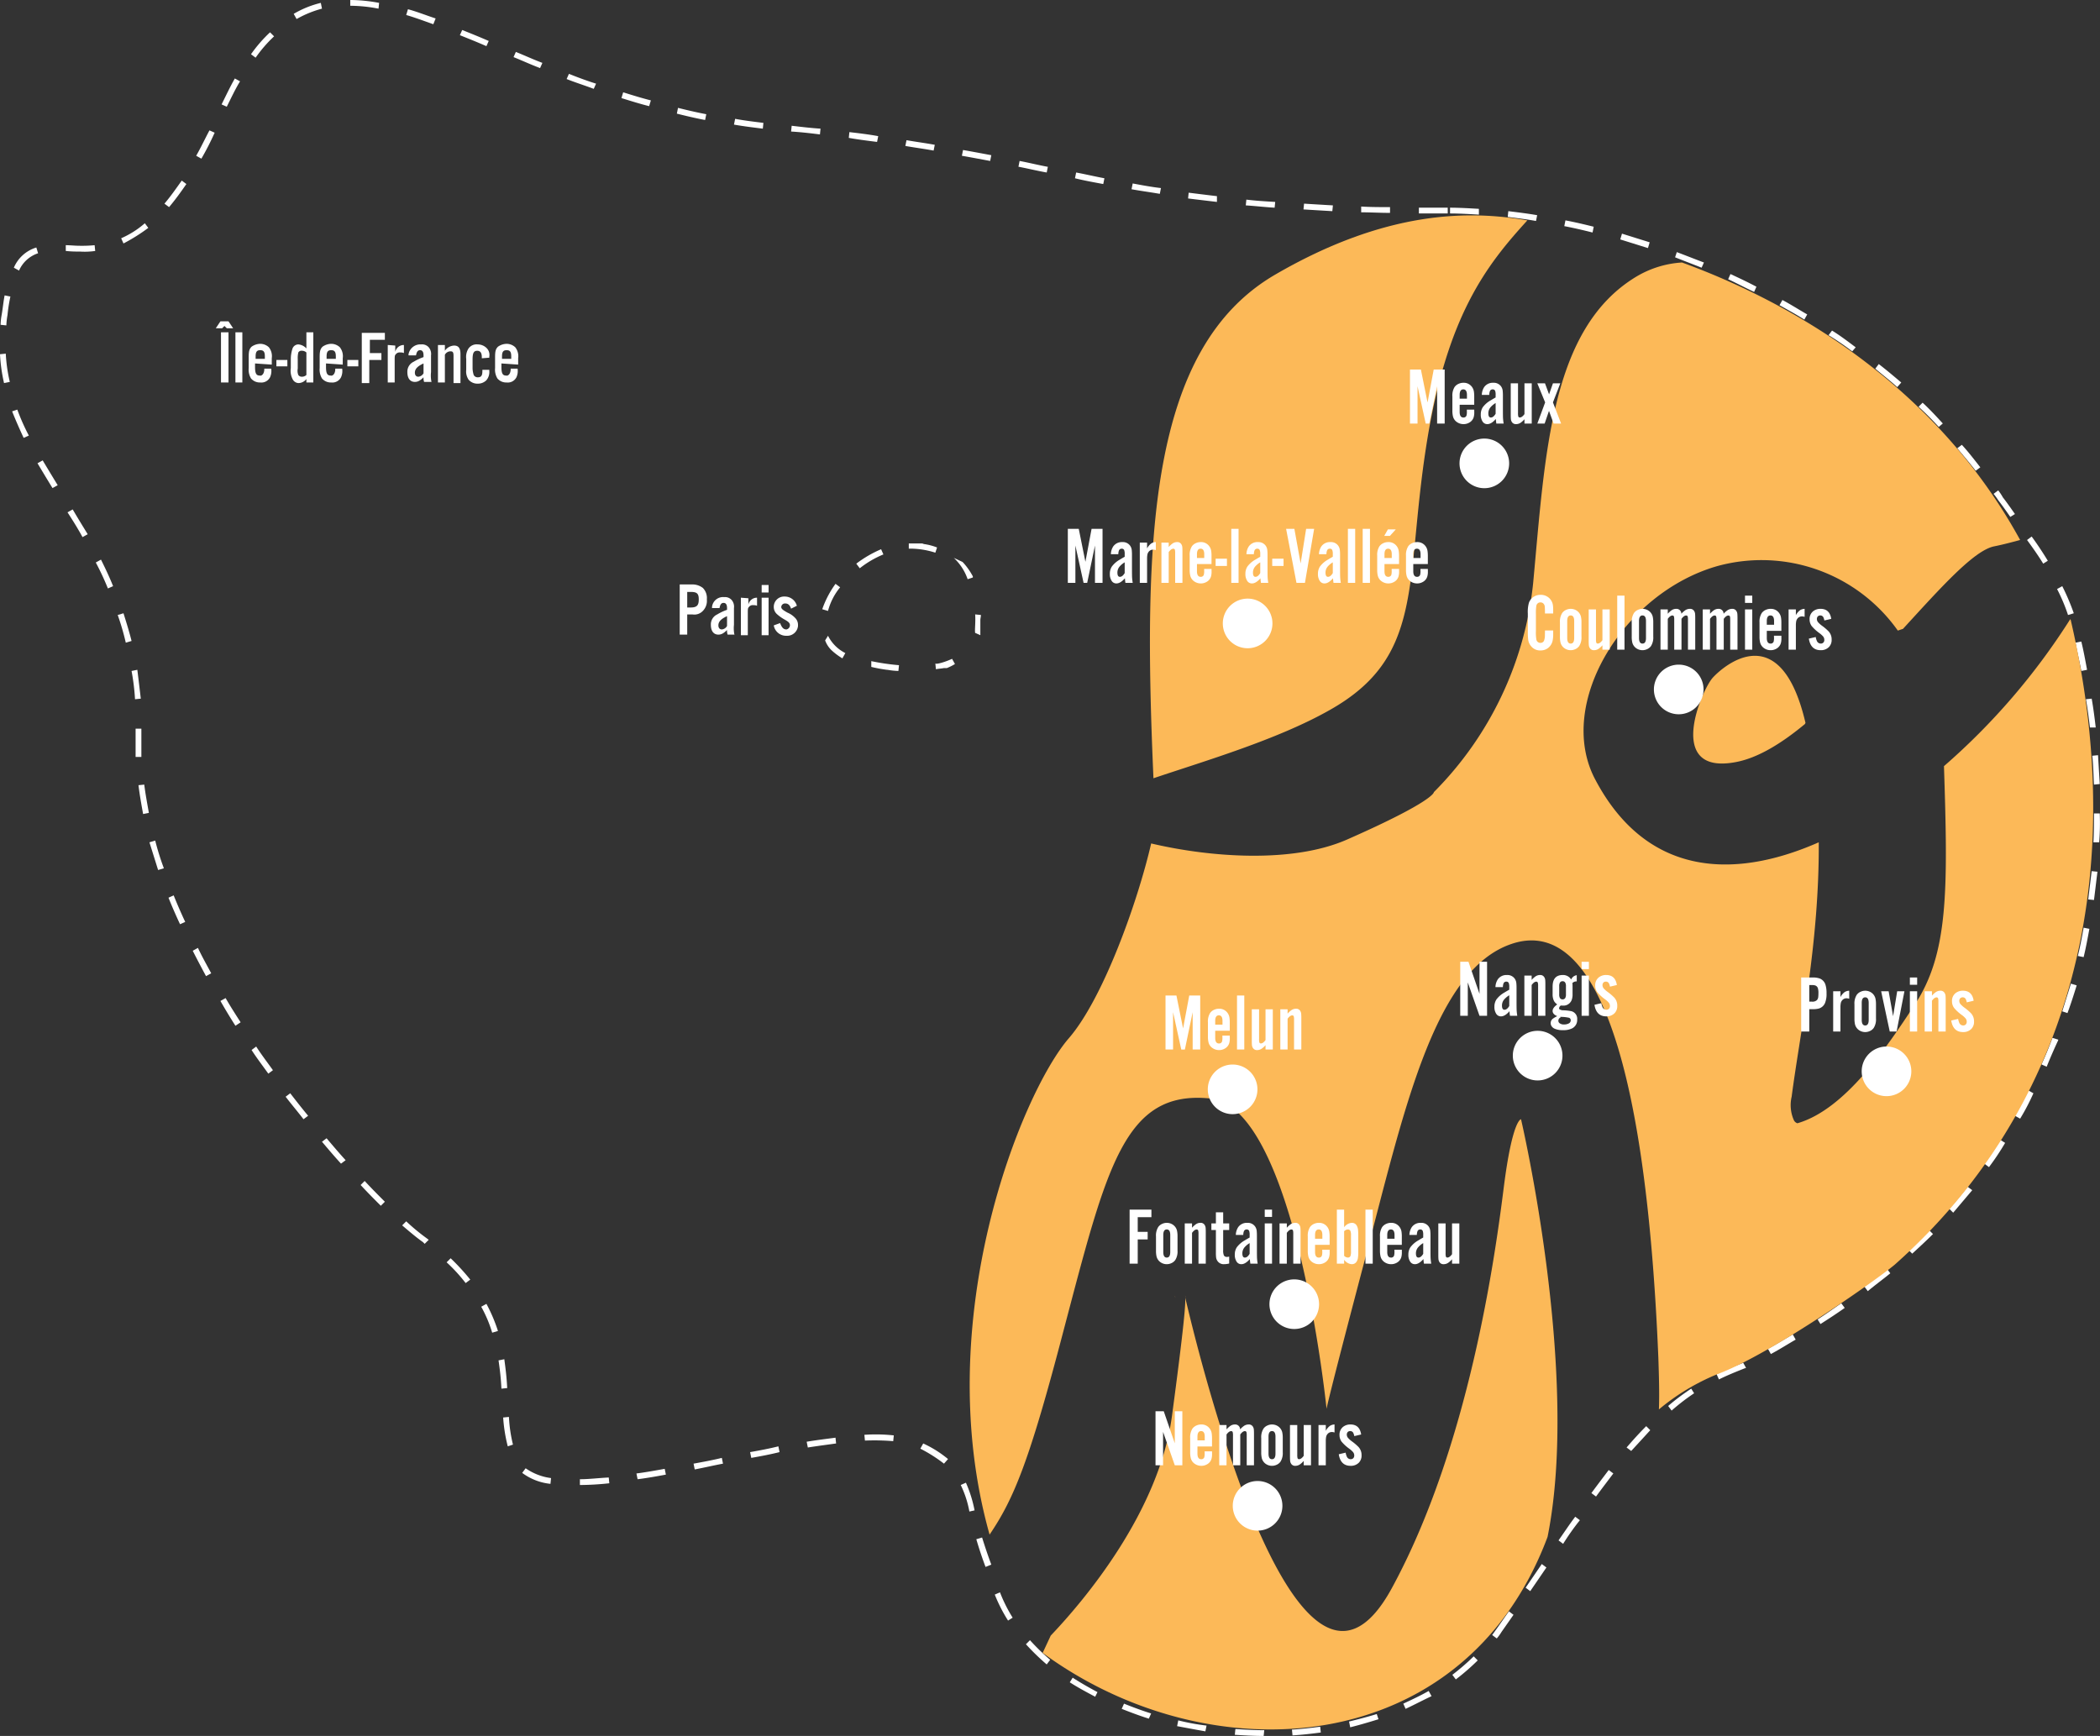 <svg xmlns="http://www.w3.org/2000/svg" width="1024" height="846.624" viewBox="0 0 1024 846.624">
  <rect x="0" y="0" width="1024" height="846.624" fill="#333333" stroke="none"/>
  <g transform="translate(23226 8969)">
    <path d="M616.187,846.624c-4.783,0-9.566-.281-14.068-.563l.281-2.814c4.5.281,9.285.563,14.068.563Zm14.068-.281-.281-2.814c4.783-.281,9.285-.844,13.787-1.407l.281,2.814c-4.22.563-9,1.126-13.787,1.407m-42.486-1.969c-4.783-.844-9.285-1.688-13.787-2.532l.563-2.814a108.516,108.516,0,0,0,13.787,2.532Zm70.622-1.97-.563-2.814c4.5-1.125,9-2.251,13.505-3.658l.844,2.532c-4.5,1.407-9.285,2.814-13.787,3.939m-98.2-4.22c-4.5-1.407-9-3.1-13.224-4.783l1.125-2.532c4.221,1.688,8.722,3.376,13.224,4.783ZM685.4,833.4l-1.125-2.532c4.22-1.969,8.441-3.939,12.38-6.19l1.407,2.532c-4.22,1.97-8.441,4.22-12.661,6.19m-151.374-5.909c-4.221-2.251-8.441-4.5-12.38-7.034l1.407-2.251c3.939,2.532,7.878,4.783,12.1,7.034Zm175.852-8.441-1.688-2.251a108.8,108.8,0,0,0,10.41-9l1.97,1.969a109.8,109.8,0,0,1-10.692,9.285m-199.487-7.316a112.073,112.073,0,0,1-10.129-9.848l1.97-1.969a104.892,104.892,0,0,0,9.848,9.566Zm219.464-12.661-2.251-1.688c.844-1.125,1.407-1.969,2.251-3.1l5.909-8.441,2.251,1.688-5.909,8.441a21.485,21.485,0,0,1-2.251,3.095m-238.315-8.722a76.777,76.777,0,0,1-6.471-12.661l2.532-1.125a72.662,72.662,0,0,0,6.19,12.38ZM746.177,776l-2.251-1.688,7.878-11.536,2.251,1.688ZM480.57,764.185c-1.688-4.5-3.1-8.722-4.5-13.506l2.814-.844c1.407,4.5,2.814,8.725,4.5,13.227ZM762.215,752.93l-2.251-1.688c2.814-3.939,5.346-7.878,8.159-11.536l2.251,1.688a120.069,120.069,0,0,0-8.159,11.536M472.691,737.174a49.864,49.864,0,0,0-4.221-12.943L471,723.105a62.311,62.311,0,0,1,4.221,13.505Zm305.561-7.315L776,728.17c3.095-4.22,5.909-7.878,8.441-11.254l2.251,1.688c-2.532,3.376-5.346,7.034-8.441,11.255m-495.482-5.627v-2.814c4.22,0,8.722-.563,14.068-.844l.281,2.814a138.52,138.52,0,0,1-14.35.844m-14.35-.563a27.837,27.837,0,0,1-13.787-5.346l1.688-2.251a27.821,27.821,0,0,0,12.38,4.783Zm42.486-2.251-.563-2.814c4.5-.563,9-1.407,13.787-2.251l.563,2.814c-4.5.844-9.285,1.688-13.787,2.251m27.855-4.783-.563-2.814c4.5-.844,9.285-1.688,13.787-2.814l.563,2.814c-4.5.844-9.285,1.97-13.787,2.814m121.549-2.814a72.184,72.184,0,0,0-11.536-7.315l1.407-2.532a54.557,54.557,0,0,1,12.1,7.6Zm-93.976-2.814-.563-2.814c4.783-.844,9.285-1.688,13.787-2.814l.563,2.814c-4.5,1.125-9,1.969-13.787,2.814m429.08-3.376-2.251-1.688c3.376-3.939,6.472-7.316,9.566-10.411l1.97,1.969q-4.221,4.643-9.285,10.129M393.91,705.942l-.563-2.814c5.065-.844,9.848-1.407,14.068-1.97l.281,2.814c-3.939.563-8.441,1.125-13.787,1.97M247.6,705.38a77.226,77.226,0,0,1-2.251-14.068l2.814-.281a71.027,71.027,0,0,0,1.97,13.5Zm187.951-2.532a112.753,112.753,0,0,0-13.787-.281l-.281-2.814a81.518,81.518,0,0,1,14.35.281Zm379.56-14.912-1.688-2.251a106.669,106.669,0,0,1,11.255-8.441l1.407,2.251a103.555,103.555,0,0,0-10.973,8.441M244.505,677.243c-.281-5.627-.844-9.848-1.407-13.787l2.814-.563c.563,4.22,1.125,8.441,1.407,14.068Zm593.678-4.5-1.126-2.532c3.939-1.97,8.16-3.658,12.38-5.346l.563-.281,1.407,2.532-.844.281c-4.22,1.688-8.441,3.376-12.38,5.346m25.323-12.38-1.407-2.532c4.22-2.251,8.16-4.783,12.1-7.034l1.407,2.532c-3.939,2.251-7.878,4.783-12.1,7.034M240,649.951a63.367,63.367,0,0,0-5.346-12.661l2.532-1.407a77.8,77.8,0,0,1,5.627,13.224Zm647.7-4.22L886.3,643.48c3.939-2.532,7.878-5.346,11.536-7.878l1.688,2.251c-3.939,2.814-7.878,5.346-11.817,7.878m23.072-16.038-1.688-2.251c3.658-2.814,7.316-5.909,10.973-8.722l1.688,2.251c-3.376,2.814-7.315,5.627-10.973,8.722m-683.715-3.939a79.313,79.313,0,0,0-9.285-10.129l1.97-1.97a110.285,110.285,0,0,1,9.566,10.411ZM932.44,611.4l-1.97-1.97c3.376-3.1,6.753-6.471,10.129-9.566l1.969,1.969c-3.095,3.1-6.753,6.471-10.129,9.566m-725.356-4.783-.844-.844c-2.814-1.97-6.19-4.783-10.129-8.16l1.97-1.97a99.364,99.364,0,0,0,9.848,8.16l1.125.844Zm745.333-15.194-1.97-1.969c3.095-3.379,6.19-7.034,9-10.692l2.251,1.688-9.285,10.973M185.7,588.051c-3.1-3.095-6.471-6.471-9.848-10.129l1.97-1.969c3.376,3.658,6.753,7.034,9.848,10.129ZM969.862,569.2l-2.251-1.688c2.814-3.658,5.346-7.6,7.878-11.536l2.251,1.407a123.2,123.2,0,0,1-7.878,11.817m-803.576-1.688c-3.095-3.376-6.19-7.034-9.285-10.692l2.251-1.688c3.1,3.658,6.19,7.315,9.285,10.692ZM148,545.846c-2.814-3.658-5.909-7.315-8.722-10.973l2.251-1.688c2.814,3.658,5.909,7.6,8.722,10.973Zm837.058-.281-2.532-1.407c2.251-3.939,4.5-8.16,6.471-12.38l2.532,1.407a105.261,105.261,0,0,1-6.471,12.38M130.834,523.618c-2.814-3.939-5.627-7.6-8.16-11.536l2.251-1.688c2.532,3.939,5.346,7.6,8.16,11.536ZM998,520.242l-2.532-1.125c1.97-4.22,3.658-8.441,5.346-12.943l2.814.844v.281c-1.97,4.221-3.939,8.722-5.627,12.943M114.8,500.265c-2.532-3.939-5.065-8.159-7.315-12.1l2.532-1.407c2.251,3.939,4.783,7.878,7.315,11.817Zm893.331-6.19-2.532-.844,4.22-13.505,2.814.844c-1.407,4.5-2.814,9-4.5,13.505m-907.68-18.007c-2.251-4.22-4.5-8.441-6.471-12.38l2.532-1.407c1.97,4.22,4.22,8.16,6.471,12.38Zm915.558-9.285-2.814-.563c1.125-4.5,1.97-9,2.814-13.787l2.813.563c-.844,4.5-1.688,9.285-2.813,13.787M87.786,450.745c-1.97-4.22-3.939-8.722-5.627-12.943l2.532-1.125c1.688,4.22,3.658,8.722,5.627,12.943Zm933.284-11.817-2.814-.281c.563-4.5,1.125-9.285,1.688-13.787l2.814.281c-.563,4.5-1.125,9.285-1.688,13.787M77.094,424.3l-4.22-13.506,2.814-.844a124.345,124.345,0,0,0,4.22,13.505ZM1023.6,410.791h-2.814c.281-4.5.281-9.285.281-14.068h2.814a116.21,116.21,0,0,1-.281,14.068M69.778,397c-.844-4.783-1.688-9.285-2.251-14.068l2.814-.281c.563,4.5,1.407,9,2.251,13.787Zm951.291-14.35c-.281-4.5-.281-9.285-.844-14.068l2.814-.281c.281,4.783.563,9.566.844,14.068ZM66.121,369.15V355.36h2.814v13.79ZM1019.1,354.8c-.563-4.5-1.125-9.285-1.969-13.787l2.814-.281c.844,4.783,1.407,9.285,1.97,14.068ZM65.839,341.013a108.589,108.589,0,0,0-1.688-13.787l2.814-.563c.563,4.5,1.125,9.282,1.688,14.068Zm949.041-13.787c-.844-4.5-1.969-9.285-2.814-13.787l2.814-.563c1.126,4.5,1.969,9.285,2.814,13.787ZM61.337,313.439A122.211,122.211,0,0,0,57.4,299.934l2.814-.844c1.407,4.5,2.814,9,3.939,13.505Zm947.071-13.505a85.518,85.518,0,0,0-5.346-12.661l2.532-1.407a109.731,109.731,0,0,1,5.627,13.224ZM52.615,286.991a127.687,127.687,0,0,0-5.909-12.661l2.532-1.407c2.251,4.5,4.22,8.722,5.909,12.943Zm943.695-12.1c-2.251-3.658-4.783-7.315-7.878-11.536l2.251-1.688c3.1,4.22,5.627,8.157,7.878,11.817ZM40.235,261.95c-1.97-3.658-4.22-7.315-7.315-12.1l2.532-1.407c2.814,4.783,5.065,8.441,7.315,12.1ZM980.272,252.1c-1.969-2.814-3.939-5.627-5.909-8.16a29.474,29.474,0,0,0-2.251-3.095l2.251-1.688a23.5,23.5,0,0,1,2.251,3.376c1.97,2.532,3.939,5.346,5.909,8.16ZM25.6,238.034c-2.251-3.658-4.783-7.878-7.315-12.1l2.532-1.407c2.532,4.22,5.065,8.441,7.315,12.1Zm937.786-8.441c-2.814-3.658-5.909-7.315-9-10.973l2.251-1.688c3.1,3.376,5.909,7.034,9,10.973ZM11.536,213.555c-1.97-4.22-3.939-8.722-5.627-12.943l2.532-.844a101.934,101.934,0,0,0,5.627,12.661Zm933.847-5.346c-3.095-3.376-6.471-6.753-9.848-9.848l1.97-1.97c3.376,3.095,6.753,6.753,9.848,10.129ZM925.125,188.8c-3.376-3.1-7.034-5.909-10.692-9l1.688-2.251c3.658,2.814,7.316,5.909,10.973,9ZM1.97,186.826A80.62,80.62,0,0,1,0,172.757l2.814-.281a77.525,77.525,0,0,0,1.97,13.787Zm901.209-15.475-1.125-.844c-3.377-2.532-6.753-4.783-10.411-7.034l1.688-2.251c3.658,2.251,7.034,4.783,10.411,7.315l1.125.844ZM3.1,158.689l-2.814-.281a31,31,0,0,1,.563-5.065c.563-3.376.844-6.471,1.407-9.285l2.814.563a75.762,75.762,0,0,0-1.407,9.006,34.717,34.717,0,0,0-.563,5.062m876.73-2.814c-3.939-2.532-8.16-4.783-12.1-7.034l1.407-2.532c4.221,2.251,8.159,4.783,12.1,7.034ZM855.347,142.37c-4.22-1.97-8.441-4.22-12.661-6.19l1.125-2.532c4.221,1.97,8.441,3.939,12.661,6.19ZM9.285,131.96l-2.532-1.407a17.4,17.4,0,0,1,10.973-9.848l.844,2.814a15.342,15.342,0,0,0-9.285,8.441m820.457-1.407c-4.221-1.688-8.722-3.376-12.943-5.065l.844-2.532c4.5,1.688,8.722,3.376,13.224,5.065ZM38.828,122.675h0a54.209,54.209,0,0,1-6.753-.281V119.58c2.251,0,4.5.281,6.753.281a63.594,63.594,0,0,0,7.315-.281l.281,2.814a35.555,35.555,0,0,1-7.6.281m764.747-1.688-13.505-4.22.844-2.814,13.506,4.22ZM60.212,118.736,59.086,116.2a44.61,44.61,0,0,0,11.536-7.315l1.688,2.251a87.826,87.826,0,0,1-12.1,7.6m716.353-5.346c-4.5-1.125-9.285-2.251-13.787-3.1l.563-2.814c4.5.844,9.285,1.97,13.787,3.1Zm-27.574-5.627c-4.783-.844-9.285-1.407-13.787-1.97l.281-2.814c4.5.563,9.285,1.125,14.068,1.97Zm-27.855-3.095c-4.783-.281-9.566-.563-14.068-.563v-2.814c4.5,0,9.285.281,14.068.563Zm-15.193-.563H691.874v-2.814h14.068Zm-28.136-.281c-4.783,0-9.566-.281-14.068-.281v-2.814c4.5.281,9.285.281,14.068.281Zm-28.136-.844c-4.783-.281-9.566-.563-14.068-.844l.281-2.814c4.5.281,9.285.563,14.068.844Zm-28.136-1.688c-4.783-.281-9.566-.844-14.068-1.125l.281-2.814c4.5.563,9.285.844,14.068,1.125ZM82.44,101.01l-2.251-1.688c3.1-3.658,5.627-7.315,8.441-11.255l2.251,1.688c-2.532,3.658-5.346,7.6-8.441,11.255M593.4,98.477c-4.783-.563-9.566-1.125-14.068-1.688l.281-2.814c4.5.563,9,1.125,13.787,1.688Zm-27.855-3.939c-4.783-.844-9.285-1.407-13.787-2.251l.563-2.814c4.5.844,9,1.688,13.787,2.251Zm-27.574-4.783c-4.5-.844-9.285-1.688-13.787-2.814l.563-2.814c4.5.844,9.285,1.97,13.787,2.814Zm-27.574-5.627h0c-4.783-.844-9.285-1.97-13.787-2.814l.563-2.814c4.5.844,9,1.97,13.505,2.814h.282ZM482.821,78.5c-4.5-.844-9-1.688-13.787-2.532l.563-2.814c4.783.844,9.285,1.688,13.787,2.532ZM98.2,77.375l-2.532-1.407c2.251-3.939,4.22-8.16,6.471-12.38l2.532,1.125A133.077,133.077,0,0,1,98.2,77.375m357.051-3.939c-4.5-.844-9-1.407-13.787-2.251l.563-2.814c4.783.844,9.285,1.407,13.787,2.251Zm-27.574-4.22c-4.5-.563-9-1.125-13.787-1.97l.281-2.814c4.783.563,9.566,1.125,14.068,1.97Zm-27.855-3.658c-4.5-.563-9.285-1.125-14.068-1.407l.281-2.814c4.783.563,9.566,1.125,14.068,1.407Zm-27.855-2.814c-4.5-.563-9.285-1.125-14.068-1.97l.563-2.814c4.5.841,9.285,1.407,13.787,1.97Zm-28.136-4.22c-4.5-.844-9.285-1.97-13.787-3.1l.563-2.814c4.5,1.125,9.285,2.251,13.787,3.095ZM110.576,52.052l-2.532-1.125c2.251-4.5,4.22-8.722,6.471-12.661l2.532,1.407c-2.251,3.658-4.22,7.878-6.471,12.38m205.958-.281c-4.5-1.125-9-2.532-13.505-3.939l.844-2.814c4.5,1.407,9,2.814,13.505,3.939ZM289.523,43.33c-4.5-1.688-9-3.1-13.224-4.783l1.125-2.532c4.22,1.688,8.722,3.376,13.224,4.783ZM263.357,33.2c-4.5-1.688-8.722-3.658-12.943-5.346l1.125-2.532c4.22,1.688,8.441,3.658,12.943,5.346ZM124.644,28.136l-2.251-1.688a68.493,68.493,0,0,1,9.285-10.692l1.97,1.97a64.752,64.752,0,0,0-9,10.41M237.19,22.509c-4.5-1.97-8.722-3.658-12.943-5.346l1.125-2.532c4.22,1.688,8.441,3.376,12.943,5.346ZM211.3,11.817c-4.783-1.688-9.285-3.376-13.224-4.5l.844-2.814c4.22,1.125,8.441,2.814,13.505,4.5ZM144.621,9.285l-1.407-2.532a48.362,48.362,0,0,1,13.224-5.346L157,4.22a52.151,52.151,0,0,0-12.38,5.065M184.575,4.22a73.884,73.884,0,0,0-13.787-1.407V0a76.928,76.928,0,0,1,14.068,1.407Z" transform="translate(-23226 -8969)" fill="#fff"/>
    <path d="M273.13,564.232a2.178,2.178,0,0,0,.281.844ZM207.572,729.956l-3.939,8.441c81.6,59.931,205.4,52.334,246.193-56.554,16.038-79.907-12.943-203.707-12.943-203.707s-4.22,0-8.441,33.482-16.882,126.051-54.585,195.266C326.308,794.107,276.788,580.27,273.13,565.076c.281,2.814-.563,13.787-6.471,57.961-6.471,46.706-42.486,89.474-59.086,106.918m60.493-165.724a2.177,2.177,0,0,0,.281.844l-.281-.844M390.459,151.19C400.307,86.476,420,61.716,439.979,39.77c-28.7-5.065-69.216-4.786-122.956,26.448-61.9,36.012-64.432,129.427-59.368,245.628,25.041-8.441,60.493-18.851,85.816-33.2,46.144-25.885,36.859-61.337,46.988-127.458m314.565,83.846c0-.281-.281-.563-.281-.844a326.3,326.3,0,0,1-61.619,71.748c1.97,60.493,2.251,91.443-14.349,116.485-13.505,20.54-33.764,50.927-57.117,57.68a2.882,2.882,0,0,1-1.688-1.407,18.055,18.055,0,0,1-1.125-11.536c4.22-32.076,13.505-75.406,13.224-124.082C539.3,361.932,497.377,358.837,472.9,312.13c-19.133-36.859,14.068-90.881,59.931-103.823a81.394,81.394,0,0,1,87.786,31.513l2.532-.844c18.57-20.258,34.608-38.266,44.455-40.232,4.221-.844,8.441-1.972,12.662-3.1C642,125.589,577,82.819,515.385,60.309a49.191,49.191,0,0,0-22.509,7.034c-41.642,25.323-44.174,86.1-50.083,149.4A169.122,169.122,0,0,1,394.4,318.6s.563,4.22-42.2,23.072c-26.73,11.817-66.965,8.722-95.664,1.97-6.471,28.136-23.353,75.687-40.235,95.1C193.5,465.2,148.2,575.771,177.748,680.72c11.817-17.445,19.414-35.733,36.015-99.322,21.1-79.907,29.543-117.61,71.466-113.39s56.836,151.374,56.836,151.374,0-1.969,18.851-73.436S394.4,405.264,432.382,392.6c37.7-12.661,64.995,46.144,71.466,201.738.282,8.722.563,17.163.282,25.323A107.849,107.849,0,0,1,532.548,602.5c27.292-10.129,81.877-48.957,87.223-54.022,80.751-72.032,115.64-182.045,85.253-313.442M541.552,303.971c10.692-1.97,22.228-9,33.764-18.57l.281-.563c-12.1-51.771-39.672-28.136-45.3-21.946-5.627,6.471-23.072,47.55,11.255,41.079" transform="translate(-22921.207 -8901.291)" fill="#fcb958"/>
    <path d="M184.7,94.381h5.909a2.537,2.537,0,0,1,1.407.281,27.477,27.477,0,0,1,6.471,1.688l-.844,2.532a40.132,40.132,0,0,0-12.943-1.97V94.381Zm26.167,9,.563.563a33.473,33.473,0,0,1,4.5,6.471v.563l-2.532.844a25.681,25.681,0,0,0-6.753-10.41Zm6.19,25.6,2.814.281c0,.844-.281,1.688-.281,2.532v7.324L217.061,138c-.281-1.415.281-5.354,0-9.012m-11.255,21.665,1.407,2.532a25.736,25.736,0,0,1-3.939,1.97h-1.407c-1.407.281-2.532.281-3.939.563l-.281-2.814c.281.563,4.5-.563,8.159-2.251m-39.391,1.125a112.188,112.188,0,0,0,13.505,1.972l-.281,2.814a34.474,34.474,0,0,1-5.346-.566h-.281a71.246,71.246,0,0,1-7.6-1.407Zm-21.1-12.38a18.847,18.847,0,0,0,8.441,8.441l-1.407,2.532a.982.982,0,0,1-.563-.281A30.716,30.716,0,0,1,147,146.434a12.71,12.71,0,0,1-3.095-4.783Zm3.658-25.323,2.251,1.688a30.023,30.023,0,0,0-5.909,11.536l-2.814-.844a47.473,47.473,0,0,1,6.471-12.38M171.2,97.2l1.125,2.532a47.668,47.668,0,0,0-11.536,6.753l-1.688-2.251A56.777,56.777,0,0,1,171.2,97.2M184.7,94.381v0Z" transform="translate(-22967.555 -8798.34)" fill="#fff"/>
    <path d="M223.5,99.6a12.1,12.1,0,1,1-12.1,12.1,12.1,12.1,0,0,1,12.1-12.1" transform="translate(-22841.135 -8776.654)" fill="#fff"/>
    <path d="M258.8,75.5a12.1,12.1,0,1,1-12.1,12.1,12.1,12.1,0,0,1,12.1-12.1" transform="translate(-22761.012 -8830.611)" fill="#fff"/>
    <path d="M229.5,222.8a12.1,12.1,0,1,1-12.1,12.1,12.1,12.1,0,0,1,12.1-12.1" transform="translate(-22824.396 -8567.849)" fill="#fff"/>
    <path d="M220.9,186.6a12.1,12.1,0,1,1-12.1,12.1,12.1,12.1,0,0,1,12.1-12.1" transform="translate(-22845.852 -8636.43)" fill="#fff"/>
    <path d="M333.7,181.4a12.1,12.1,0,1,1-12.1,12.1,12.1,12.1,0,0,1,12.1-12.1" transform="translate(-22639.803 -8640.01)" fill="#fff"/>
    <path d="M121.458,115.931h2.532a5.672,5.672,0,0,0,5.065-1.688,6.993,6.993,0,0,0,1.97-5.627,6.992,6.992,0,0,0-1.97-5.627,8.428,8.428,0,0,0-5.065-1.688H117.8v24.479h3.658Zm0-3.376v-7.6h1.688c3.1,0,3.939.841,3.939,3.655s-.844,3.939-3.939,3.939h-1.688ZM144.53,126.06a15.369,15.369,0,0,1-.281-5.065v-8.16a5.042,5.042,0,0,0-1.125-3.939,4.329,4.329,0,0,0-3.658-1.407,5.4,5.4,0,0,0-5.909,4.786v.563h3.658c.281-1.688.844-2.532,1.97-2.532s1.688.844,1.688,2.532v.844a25.112,25.112,0,0,0-4.783,2.248,5.315,5.315,0,0,0-3.1,5.065c0,3.1,1.407,4.783,3.658,4.783,1.407,0,2.532-.563,4.22-2.248a6.179,6.179,0,0,0,.281,2.248h3.376Zm-3.658-4.5a3.233,3.233,0,0,1-2.532,1.688c-1.126,0-1.688-.844-1.688-1.97,0-1.688,1.125-3.1,4.22-4.5Zm6.753-13.787V126.06H151V115.087c0-1.688,0-2.251.563-2.814a2.333,2.333,0,0,1,2.251-.844,3.569,3.569,0,0,1,1.688.281v-3.936a4.242,4.242,0,0,0-4.221,3.376v-3.1Zm13.505,0h-3.376V126.06h3.376Zm0-6.19h-3.376v3.658h3.376Zm13.787,10.129a6.075,6.075,0,0,0-5.909-4.5,5.041,5.041,0,0,0-5.346,4.783v.281a4.659,4.659,0,0,0,1.407,3.376,19.86,19.86,0,0,0,3.939,2.814c1.97,1.125,2.532,1.688,2.532,2.814a2.112,2.112,0,0,1-1.688,1.972c-1.407,0-2.251-.844-3.1-3.1l-3.095,1.125a6.082,6.082,0,0,0,6.19,5.065,5.3,5.3,0,0,0,5.627-4.783V121a4.66,4.66,0,0,0-1.407-3.376,10.669,10.669,0,0,0-3.658-2.532c-2.532-1.407-3.1-1.97-3.1-2.814a1.816,1.816,0,0,1,1.688-1.688h.281c1.407,0,2.251.841,2.814,2.532Z" transform="translate(-23012.355 -8785.278)" fill="#fff"/>
    <path d="M43.59,61.046H39.932V85.525H43.59ZM39.651,55.7,37.4,59.076h3.1l1.125-1.125,1.125,1.125h3.1L43.59,55.7Zm10.692,5.346H46.966V85.525h3.376ZM64.692,76.8v-3.1a7.052,7.052,0,0,0-1.407-5.346,6.2,6.2,0,0,0-4.22-1.688,7.582,7.582,0,0,0-4.22,1.407c-1.125,1.125-1.407,2.251-1.407,5.065v5.346a8.35,8.35,0,0,0,1.125,5.062,5.6,5.6,0,0,0,4.5,1.972,4.731,4.731,0,0,0,4.783-2.532,7.377,7.377,0,0,0,.563-4.22H61.035a4.788,4.788,0,0,1-.281,1.97c-.281.844-1.125,1.688-1.97,1.407-1.688,0-2.251-1.125-2.251-4.22V76.24Zm-3.376-2.814h-4.5V72.863c0-2.251.563-3.095,2.251-3.095s2.251.844,2.251,3.095Zm10.973.563H66.943v3.095h5.346ZM84.951,85.525V61.046H81.574v7.878a5.911,5.911,0,0,0-3.939-1.97,3.056,3.056,0,0,0-2.814,1.97,16.382,16.382,0,0,0-.844,5.346v4.221a8.99,8.99,0,0,0,.844,5.346,3.393,3.393,0,0,0,2.814,1.97,4.923,4.923,0,0,0,3.939-1.97v1.688Zm-3.376-3.658a3.2,3.2,0,0,1-2.251.844,2.005,2.005,0,0,1-1.688-.844,5.588,5.588,0,0,1-.281-3.1V73.989a11.542,11.542,0,0,1,.281-3.1,1.7,1.7,0,0,1,1.688-.844,3.2,3.2,0,0,1,2.251.844ZM99.3,76.8v-3.1a7.052,7.052,0,0,0-1.407-5.346,6.2,6.2,0,0,0-4.22-1.688,7.581,7.581,0,0,0-4.22,1.407c-1.125,1.125-1.407,2.251-1.407,5.065v5.346a8.35,8.35,0,0,0,1.125,5.062,5.6,5.6,0,0,0,4.5,1.972,4.731,4.731,0,0,0,4.783-2.532,7.377,7.377,0,0,0,.563-4.22H95.642a4.788,4.788,0,0,1-.281,1.97c-.281.844-1.125,1.688-1.97,1.407-1.688,0-2.251-1.125-2.251-4.22V76.24Zm-3.376-2.814h-4.5V72.863c0-2.251.563-3.095,2.251-3.095s2.251.844,2.251,3.095Zm10.973.563h-5.346v3.095H106.9Zm5.627,0h5.627V71.175h-5.627V64.7h7.315V61.327H108.585V85.806h3.658V74.551Zm8.722-7.316V85.525h3.376V74.551c0-1.688,0-2.251.563-2.814a2.333,2.333,0,0,1,2.251-.844,3.568,3.568,0,0,1,1.688.281V67.239a4.242,4.242,0,0,0-4.22,3.376v-3.1ZM142.63,85.525a15.369,15.369,0,0,1-.281-5.065V72.3a5.042,5.042,0,0,0-1.125-3.939,4.328,4.328,0,0,0-3.658-1.407,5.854,5.854,0,0,0-6.19,4.786V72.3h3.658c.281-1.688.844-2.532,1.97-2.532s1.688.844,1.688,2.532v.844a25.106,25.106,0,0,0-4.783,2.248,5.315,5.315,0,0,0-3.1,5.065c0,3.095,1.407,4.783,3.658,4.783,1.407,0,2.532-.563,4.22-2.248a6.18,6.18,0,0,0,.281,2.248h3.658Zm-3.939-4.5a3.234,3.234,0,0,1-2.532,1.688c-1.125,0-1.688-.844-1.688-1.97,0-1.688,1.125-3.1,4.22-4.5ZM149.1,67.236h-3.376V85.525H149.1V72.019a3.1,3.1,0,0,1,2.814-1.688c1.125,0,1.407.563,1.407,2.251V85.806H156.7V71.738c0-2.814-.844-4.22-3.1-4.22a5.73,5.73,0,0,0-4.5,2.532Zm21.665,6.19v-.563a4.644,4.644,0,0,0-1.407-4.22,6.2,6.2,0,0,0-4.22-1.688,4.871,4.871,0,0,0-4.5,1.97,7.565,7.565,0,0,0-1.125,5.065v5.346a7.156,7.156,0,0,0,1.125,4.783,5.6,5.6,0,0,0,4.5,1.97,5.726,5.726,0,0,0,4.22-1.688,6.2,6.2,0,0,0,1.407-4.5v-.563H167.39V79.9c0,2.251-.563,3.1-2.251,3.1a2.124,2.124,0,0,1-1.97-1.125,11.967,11.967,0,0,1-.563-3.1v-4.5c0-3.095.563-4.22,2.251-4.22,1.407,0,2.251.844,2.251,3.1v.563ZM184.835,76.8v-3.1a7.052,7.052,0,0,0-1.407-5.346,6.2,6.2,0,0,0-4.22-1.688,7.581,7.581,0,0,0-4.22,1.407c-1.125,1.125-1.407,2.251-1.407,5.065v5.346a8.35,8.35,0,0,0,1.125,5.062,5.6,5.6,0,0,0,4.5,1.972,4.731,4.731,0,0,0,4.783-2.532,7.376,7.376,0,0,0,.563-4.22h-3.376a4.787,4.787,0,0,1-.281,1.97c-.281.844-1.125,1.688-1.97,1.407-1.688,0-2.251-1.125-2.251-4.22V76.24Zm-3.376-2.814h-4.5V72.863c0-2.251.563-3.095,2.251-3.095s2.251.844,2.251,3.095Z" transform="translate(-23158.17 -8867.985)" fill="#fff"/>
    <path d="M-42.924,8.345h-3.686V-9.871l-3.8,18.217h-1.756L-56.162-9.871V8.345h-3.686V-18h5.326L-51.279-1.94-48.269-18h5.345Zm14.718,0h-3.57q-.154-1.061-.251-2.238-2.161,2.509-4.13,2.509A2.667,2.667,0,0,1-38.471,7.38a5.965,5.965,0,0,1-.888-3.435A6.436,6.436,0,0,1-38.394.395a12.394,12.394,0,0,1,3.937-3.416q.868-.54,2.335-1.37V-5.645a5.218,5.218,0,0,0-.251-2.007,1.226,1.226,0,0,0-1.216-.675A1.387,1.387,0,0,0-34.94-7.4a5.489,5.489,0,0,0-.289,1.756h-3.628a7.27,7.27,0,0,1,1.158-3.8,5.108,5.108,0,0,1,4.438-2.1,4.323,4.323,0,0,1,3.724,1.679,4.466,4.466,0,0,1,.849,2.123,22.2,22.2,0,0,1,.116,2.509V1.244q0,3.609.058,4.5A25.038,25.038,0,0,0-28.205,8.345ZM-32.123-1.67A9.992,9.992,0,0,0-34.631.414a4.523,4.523,0,0,0-1.042,2.914q0,2.065,1.216,2.065,1.254,0,2.335-1.833Zm7.366-9.61h3.551v2.817a7.223,7.223,0,0,1,2.046-2.431,4.428,4.428,0,0,1,2.219-.656v3.917a3.839,3.839,0,0,0-1.235-.232,2.7,2.7,0,0,0-2.2.984,3.005,3.005,0,0,0-.656,1.351,10.133,10.133,0,0,0-.174,2.007V8.345h-3.551Zm14.1,0v2.123a11.08,11.08,0,0,1,1.968-1.775,3.921,3.921,0,0,1,2.123-.618,2.24,2.24,0,0,1,1.968.907,3.148,3.148,0,0,1,.56,1.467q.077.83.077,2.238V8.345H-7.51V-6.108a6.724,6.724,0,0,0-.116-1.621A.738.738,0,0,0-8.4-8.308q-1.061,0-2.258,1.64V8.345h-3.551V-11.28ZM10.219-.821h-7.1V2.653q0,2.74,1.814,2.74a1.476,1.476,0,0,0,1.505-.926A6.657,6.657,0,0,0,6.63,2.44q0-.27-.019-.888h3.609q.019.946.019,1.216a8.151,8.151,0,0,1-.289,2.489A4.481,4.481,0,0,1,7.826,7.863a5.5,5.5,0,0,1-2.817.753,5.561,5.561,0,0,1-3.184-.965A4.71,4.71,0,0,1-.163,4.775a11.826,11.826,0,0,1-.27-2.817V-4.893a7.824,7.824,0,0,1,1.1-4.631,4.867,4.867,0,0,1,1.988-1.544,5.524,5.524,0,0,1,2.277-.482A4.89,4.89,0,0,1,9.119-9.524a5.121,5.121,0,0,1,.946,2.316,15.88,15.88,0,0,1,.154,2.316ZM6.668-3.793V-5.607q0-2.721-1.775-2.721T3.117-5.607v1.814Zm11.071.347V.105H12.22V-3.445ZM23.407-18V8.345H19.857V-18ZM37.894,8.345h-3.57q-.154-1.061-.251-2.238-2.161,2.509-4.13,2.509A2.667,2.667,0,0,1,27.628,7.38a5.965,5.965,0,0,1-.888-3.435A6.436,6.436,0,0,1,27.705.395a12.394,12.394,0,0,1,3.937-3.416q.868-.54,2.335-1.37V-5.645a5.219,5.219,0,0,0-.251-2.007,1.226,1.226,0,0,0-1.216-.675A1.387,1.387,0,0,0,31.16-7.4a5.488,5.488,0,0,0-.289,1.756H27.242a7.27,7.27,0,0,1,1.158-3.8,5.108,5.108,0,0,1,4.438-2.1,4.323,4.323,0,0,1,3.724,1.679,4.467,4.467,0,0,1,.849,2.123,22.2,22.2,0,0,1,.116,2.509V1.244q0,3.609.058,4.5A25.038,25.038,0,0,0,37.894,8.345ZM33.977-1.67A9.992,9.992,0,0,0,31.468.414a4.522,4.522,0,0,0-1.042,2.914q0,2.065,1.216,2.065,1.254,0,2.335-1.833ZM45.338-3.445V.105H39.819V-3.445ZM55.772,8.345h-4.13L46.587-18H50.62L53.669-1.13,56.351-18h3.9Zm17.5,0H69.7q-.154-1.061-.251-2.238-2.161,2.509-4.13,2.509A2.667,2.667,0,0,1,63,7.38a5.965,5.965,0,0,1-.888-3.435A6.436,6.436,0,0,1,63.08.395a12.394,12.394,0,0,1,3.937-3.416q.868-.54,2.335-1.37V-5.645A5.219,5.219,0,0,0,69.1-7.652a1.226,1.226,0,0,0-1.216-.675,1.387,1.387,0,0,0-1.351.926,5.488,5.488,0,0,0-.289,1.756H62.617a7.27,7.27,0,0,1,1.158-3.8,5.108,5.108,0,0,1,4.438-2.1,4.323,4.323,0,0,1,3.724,1.679,4.467,4.467,0,0,1,.849,2.123A22.2,22.2,0,0,1,72.9-5.24V1.244q0,3.609.058,4.5A25.04,25.04,0,0,0,73.269,8.345ZM69.352-1.67A9.992,9.992,0,0,0,66.843.414,4.523,4.523,0,0,0,65.8,3.328q0,2.065,1.216,2.065,1.254,0,2.335-1.833ZM80.269-18V8.345H76.718V-18Zm7.212,0V8.345H83.93V-18ZM101.659-.821h-7.1V2.653q0,2.74,1.814,2.74a1.476,1.476,0,0,0,1.505-.926A6.658,6.658,0,0,0,98.07,2.44q0-.27-.019-.888h3.609q.019.946.019,1.216a8.151,8.151,0,0,1-.289,2.489,4.481,4.481,0,0,1-2.123,2.605,5.5,5.5,0,0,1-2.817.753,5.561,5.561,0,0,1-3.184-.965,4.71,4.71,0,0,1-1.988-2.875,11.825,11.825,0,0,1-.27-2.817V-4.893a7.824,7.824,0,0,1,1.1-4.631,4.867,4.867,0,0,1,1.988-1.544,5.524,5.524,0,0,1,2.277-.482,4.89,4.89,0,0,1,4.188,2.026,5.121,5.121,0,0,1,.946,2.316,15.879,15.879,0,0,1,.154,2.316ZM98.108-3.793V-5.607q0-2.721-1.775-2.721T94.557-5.607v1.814ZM94.442-14.58l1.795-3.165h3.84L97.22-14.58ZM115.7-.821h-7.1V2.653q0,2.74,1.814,2.74a1.476,1.476,0,0,0,1.505-.926,6.657,6.657,0,0,0,.193-2.026q0-.27-.019-.888H115.7q.019.946.019,1.216a8.151,8.151,0,0,1-.289,2.489,4.481,4.481,0,0,1-2.123,2.605,5.5,5.5,0,0,1-2.817.753,5.561,5.561,0,0,1-3.184-.965,4.71,4.71,0,0,1-1.988-2.875,11.826,11.826,0,0,1-.27-2.817V-4.893a7.824,7.824,0,0,1,1.1-4.631,4.867,4.867,0,0,1,1.988-1.544,5.524,5.524,0,0,1,2.277-.482A4.89,4.89,0,0,1,114.6-9.524a5.121,5.121,0,0,1,.946,2.316,15.879,15.879,0,0,1,.154,2.316Zm-3.551-2.972V-5.607q0-2.721-1.775-2.721T108.6-5.607v1.814Z" transform="translate(-22645.457 -8693.079)" fill="#fff"/>
    <path d="M223.5,99.6a12.1,12.1,0,1,1-12.1,12.1,12.1,12.1,0,0,1,12.1-12.1" transform="translate(-22630.924 -8744.455)" fill="#fff"/>
    <path d="M-37.9-9.151H-41.9q-.019-2.586-.1-3.358a2.419,2.419,0,0,0-.714-1.544,2.005,2.005,0,0,0-1.389-.521,1.983,1.983,0,0,0-2.026,1.737,22.583,22.583,0,0,0-.193,3.956V-.525a19.642,19.642,0,0,0,.251,4.207,1.949,1.949,0,0,0,1.949,1.486,1.824,1.824,0,0,0,1.737-1.023,7.3,7.3,0,0,0,.444-2.817q.039-1.66.039-2.2H-37.9V.787a14.754,14.754,0,0,1-.27,3.3,6.211,6.211,0,0,1-2.2,3.57,5.868,5.868,0,0,1-3.705,1.2,5.6,5.6,0,0,1-4.612-2.084,6.09,6.09,0,0,1-1.389-3.088A31.351,31.351,0,0,1-50.27-.255v-8.9a16.588,16.588,0,0,1,.54-5.249,5.848,5.848,0,0,1,2.663-3.107,6.079,6.079,0,0,1,3.01-.753,5.962,5.962,0,0,1,4.13,1.505,5.9,5.9,0,0,1,1.891,3.512,17.2,17.2,0,0,1,.135,2.528Zm13.792,4.38V2.08a7.824,7.824,0,0,1-1.1,4.631,4.585,4.585,0,0,1-1.949,1.544,5.26,5.26,0,0,1-2.2.482,5.261,5.261,0,0,1-3.068-.965A4.864,4.864,0,0,1-34.355,4.9a12.545,12.545,0,0,1-.251-2.817V-4.77a7.824,7.824,0,0,1,1.1-4.631,4.585,4.585,0,0,1,1.949-1.544,5.26,5.26,0,0,1,2.2-.482,5.261,5.261,0,0,1,3.068.965,4.864,4.864,0,0,1,1.93,2.875A12.545,12.545,0,0,1-24.109-4.77Zm-6.947-.714V2.794q0,2.721,1.7,2.721t1.7-2.721V-5.484q0-2.721-1.7-2.721T-31.056-5.484Zm20.72-5.673V8.468h-3.551V6.345A10.14,10.14,0,0,1-15.855,8.12a3.986,3.986,0,0,1-2.123.618,2.271,2.271,0,0,1-1.968-.907,3.148,3.148,0,0,1-.56-1.467q-.077-.83-.077-2.238V-11.158h3.551V3.3a6.578,6.578,0,0,0,.116,1.621.738.738,0,0,0,.772.579q1.061,0,2.258-1.64V-11.158Zm7.212-6.715V8.468H-6.675V-17.873ZM10.9-4.77V2.08A7.824,7.824,0,0,1,9.8,6.711,4.585,4.585,0,0,1,7.851,8.255a5.318,5.318,0,0,1-5.268-.482A4.864,4.864,0,0,1,.653,4.9,12.545,12.545,0,0,1,.4,2.08V-4.77A7.824,7.824,0,0,1,1.5-9.4a4.585,4.585,0,0,1,1.949-1.544,5.26,5.26,0,0,1,2.2-.482,5.261,5.261,0,0,1,3.068.965,4.864,4.864,0,0,1,1.93,2.875A12.545,12.545,0,0,1,10.9-4.77ZM3.953-5.484V2.794q0,2.721,1.7,2.721t1.7-2.721V-5.484q0-2.721-1.7-2.721T3.953-5.484Zm14.024-5.673v2.123a11.08,11.08,0,0,1,1.968-1.775,3.921,3.921,0,0,1,2.123-.618A2.379,2.379,0,0,1,24.6-9.035,10.928,10.928,0,0,1,26.6-10.811a4.084,4.084,0,0,1,2.142-.618,2.261,2.261,0,0,1,1.988.907,3.148,3.148,0,0,1,.56,1.467q.077.83.077,2.238V8.468H27.818V-5.986a7.857,7.857,0,0,0-.1-1.621.768.768,0,0,0-.791-.579q-1.061,0-2.258,1.64V8.468H21.122V-5.986a6.725,6.725,0,0,0-.116-1.621.738.738,0,0,0-.772-.579q-1.061,0-2.258,1.64V8.468H14.426V-11.158Zm20.6,0v2.123a11.08,11.08,0,0,1,1.968-1.775,3.921,3.921,0,0,1,2.123-.618A2.379,2.379,0,0,1,45.2-9.035a10.927,10.927,0,0,1,2.007-1.775,4.084,4.084,0,0,1,2.142-.618,2.261,2.261,0,0,1,1.988.907,3.148,3.148,0,0,1,.56,1.467q.077.83.077,2.238V8.468H48.422V-5.986a7.858,7.858,0,0,0-.1-1.621.768.768,0,0,0-.791-.579q-1.061,0-2.258,1.64V8.468H41.726V-5.986a6.725,6.725,0,0,0-.116-1.621.738.738,0,0,0-.772-.579q-1.061,0-2.258,1.64V8.468H35.03V-11.158Zm20.6,0V8.468H55.634V-11.158Zm0-6.715v3.551H55.634v-3.551ZM73.363-.7h-7.1V2.775q0,2.74,1.814,2.74a1.476,1.476,0,0,0,1.505-.926,6.657,6.657,0,0,0,.193-2.026q0-.27-.019-.888h3.609q.019.946.019,1.216a8.15,8.15,0,0,1-.289,2.489A4.481,4.481,0,0,1,70.97,7.985a5.5,5.5,0,0,1-2.817.753,5.561,5.561,0,0,1-3.184-.965A4.71,4.71,0,0,1,62.981,4.9a11.826,11.826,0,0,1-.27-2.817V-4.77a7.824,7.824,0,0,1,1.1-4.631A4.867,4.867,0,0,1,65.8-10.946a5.524,5.524,0,0,1,2.277-.482A4.89,4.89,0,0,1,72.263-9.4a5.121,5.121,0,0,1,.946,2.316,15.879,15.879,0,0,1,.154,2.316ZM69.812-3.67V-5.484q0-2.721-1.775-2.721T66.262-5.484V-3.67Zm7.077-7.487H80.44V-8.34a7.223,7.223,0,0,1,2.046-2.431,4.428,4.428,0,0,1,2.219-.656v3.917a3.839,3.839,0,0,0-1.235-.232,2.7,2.7,0,0,0-2.2.984,3,3,0,0,0-.656,1.351A10.134,10.134,0,0,0,80.44-3.4V8.468H76.889Zm20.8,4.612-3.358.791a5.792,5.792,0,0,0-.521-1.64,1.621,1.621,0,0,0-1.467-.81,1.589,1.589,0,0,0-1.274.54,1.885,1.885,0,0,0-.386,1.216,2.485,2.485,0,0,0,.6,1.563,11.95,11.95,0,0,0,2.007,1.775A25.492,25.492,0,0,1,96.412-.429a5.717,5.717,0,0,1,1.467,4.014,4.925,4.925,0,0,1-1.254,3.551,5.406,5.406,0,0,1-4.11,1.6q-4.863,0-5.751-5.635l3.358-.791A8.076,8.076,0,0,0,90.7,4.28a2.068,2.068,0,0,0,1.872,1.235,1.769,1.769,0,0,0,1.177-.405,1.782,1.782,0,0,0,.56-1.428,2.531,2.531,0,0,0-.579-1.64A10.837,10.837,0,0,0,91.878.382a20.456,20.456,0,0,1-3.724-3.416A5.382,5.382,0,0,1,87.13-6.314a4.776,4.776,0,0,1,1.7-3.917,5.6,5.6,0,0,1,3.628-1.2Q96.953-11.428,97.686-6.546Z" transform="translate(-22430.738 -8660.641)" fill="#fff"/>
    <path d="M223.5,99.6a12.1,12.1,0,1,1-12.1,12.1,12.1,12.1,0,0,1,12.1-12.1" transform="translate(-22699.717 -8565.875)" fill="#fff"/>
    <path d="M-12.7,8.345h-3.686L-22.1-7.922V8.345h-3.686V-18h4.014l5.384,15.631V-18H-12.7Zm14.738,0h-3.57q-.154-1.061-.251-2.238-2.161,2.509-4.13,2.509A2.667,2.667,0,0,1-8.229,7.38a5.965,5.965,0,0,1-.888-3.435A6.436,6.436,0,0,1-8.152.395,12.394,12.394,0,0,1-4.215-3.021q.868-.54,2.335-1.37V-5.645a5.218,5.218,0,0,0-.251-2.007,1.226,1.226,0,0,0-1.216-.675A1.387,1.387,0,0,0-4.7-7.4a5.488,5.488,0,0,0-.289,1.756H-8.615a7.27,7.27,0,0,1,1.158-3.8,5.108,5.108,0,0,1,4.438-2.1A4.323,4.323,0,0,1,.705-9.871a4.467,4.467,0,0,1,.849,2.123A22.2,22.2,0,0,1,1.67-5.24V1.244q0,3.609.058,4.5A25.04,25.04,0,0,0,2.037,8.345ZM-1.88-1.67A9.992,9.992,0,0,0-4.389.414,4.523,4.523,0,0,0-5.431,3.328q0,2.065,1.216,2.065,1.254,0,2.335-1.833ZM9.036-11.28v2.123A11.08,11.08,0,0,1,11-10.933a3.921,3.921,0,0,1,2.123-.618,2.24,2.24,0,0,1,1.968.907,3.148,3.148,0,0,1,.56,1.467q.077.83.077,2.238V8.345H12.182V-6.108a6.725,6.725,0,0,0-.116-1.621.738.738,0,0,0-.772-.579q-1.061,0-2.258,1.64V8.345H5.486V-11.28Zm21.994-.174v3.03a2.7,2.7,0,0,0-2.123.791,19.038,19.038,0,0,1,.077,2.046v3.319a7.925,7.925,0,0,1-.367,2.74,4.275,4.275,0,0,1-4.4,2.895q-.347,0-.946-.039a1.778,1.778,0,0,0-.849,1.332.652.652,0,0,0,.174.482,3.483,3.483,0,0,0,2.046.521,23.988,23.988,0,0,1,3.3.347,3.8,3.8,0,0,1,3.3,4.149,4.555,4.555,0,0,1-2.374,4.265,9.441,9.441,0,0,1-4.573.926,9.644,9.644,0,0,1-4.168-.772,3.326,3.326,0,0,1-1.447-1.312,2.71,2.71,0,0,1,.695-3.512,13.1,13.1,0,0,1,2.142-1.235q-2.258-.946-2.258-2.528,0-1.563,2.258-3.2a5.179,5.179,0,0,1-1.524-1.563,7.238,7.238,0,0,1-.733-3.493V-5.9q0-5.654,4.979-5.654a4.634,4.634,0,0,1,4.072,2.2A3.4,3.4,0,0,1,31.03-11.454ZM22.481-5.993v3.821a3.62,3.62,0,0,0,.328,1.814,1.458,1.458,0,0,0,1.312.695,1.458,1.458,0,0,0,1.312-.695,3.62,3.62,0,0,0,.328-1.814V-5.993a3.555,3.555,0,0,0-.328-1.814,1.421,1.421,0,0,0-1.312-.714,1.421,1.421,0,0,0-1.312.714A3.555,3.555,0,0,0,22.481-5.993ZM23.562,8.866l-.618-.019.232.232q-.637.463-.733.56a1.983,1.983,0,0,0-.386,1.177,1.533,1.533,0,0,0,.772,1.254,3.453,3.453,0,0,0,2.007.5,4.84,4.84,0,0,0,2.258-.482,1.684,1.684,0,0,0,1-1.544,1.243,1.243,0,0,0-.791-1.235A19.652,19.652,0,0,0,23.562,8.866ZM36.949-11.28V8.345H33.4V-11.28Zm0-6.715v3.551H33.4V-18ZM50.587-6.668l-3.358.791a5.791,5.791,0,0,0-.521-1.64,1.621,1.621,0,0,0-1.467-.81,1.589,1.589,0,0,0-1.274.54,1.885,1.885,0,0,0-.386,1.216,2.485,2.485,0,0,0,.6,1.563,11.95,11.95,0,0,0,2.007,1.775A25.493,25.493,0,0,1,49.313-.551,5.717,5.717,0,0,1,50.78,3.463a4.925,4.925,0,0,1-1.254,3.551,5.406,5.406,0,0,1-4.11,1.6q-4.863,0-5.751-5.635l3.358-.791A8.075,8.075,0,0,0,43.6,4.158a2.068,2.068,0,0,0,1.872,1.235,1.769,1.769,0,0,0,1.177-.405,1.782,1.782,0,0,0,.56-1.428,2.531,2.531,0,0,0-.579-1.64A10.836,10.836,0,0,0,44.778.26a20.456,20.456,0,0,1-3.724-3.416,5.382,5.382,0,0,1-1.023-3.281,4.776,4.776,0,0,1,1.7-3.917,5.6,5.6,0,0,1,3.628-1.2Q49.853-11.55,50.587-6.668Z" transform="translate(-22488.176 -8481.94)" fill="#fff"/>
    <path d="M223.5,99.6a12.1,12.1,0,1,1-12.1,12.1,12.1,12.1,0,0,1,12.1-12.1" transform="translate(-22836.279 -8346.316)" fill="#fff"/>
    <path d="M-20.866,8.345h-3.686L-30.264-7.922V8.345H-33.95V-18h4.014l5.384,15.631V-18h3.686ZM-6.4-.821h-7.1V2.653q0,2.74,1.814,2.74a1.476,1.476,0,0,0,1.505-.926A6.658,6.658,0,0,0-9.988,2.44q0-.27-.019-.888H-6.4q.019.946.019,1.216a8.151,8.151,0,0,1-.289,2.489A4.481,4.481,0,0,1-8.792,7.863a5.5,5.5,0,0,1-2.817.753,5.561,5.561,0,0,1-3.184-.965,4.71,4.71,0,0,1-1.988-2.875,11.826,11.826,0,0,1-.27-2.817V-4.893a7.824,7.824,0,0,1,1.1-4.631,4.867,4.867,0,0,1,1.988-1.544,5.524,5.524,0,0,1,2.277-.482A4.89,4.89,0,0,1-7.5-9.524a5.121,5.121,0,0,1,.946,2.316A15.878,15.878,0,0,1-6.4-4.893ZM-9.949-3.793V-5.607q0-2.721-1.775-2.721T-13.5-5.607v1.814ZM.678-11.28v2.123a11.079,11.079,0,0,1,1.968-1.775,3.921,3.921,0,0,1,2.123-.618A2.379,2.379,0,0,1,7.3-9.157,10.927,10.927,0,0,1,9.3-10.933a4.083,4.083,0,0,1,2.142-.618,2.261,2.261,0,0,1,1.988.907,3.148,3.148,0,0,1,.56,1.467q.077.83.077,2.238V8.345H10.52V-6.108a7.858,7.858,0,0,0-.1-1.621.768.768,0,0,0-.791-.579q-1.061,0-2.258,1.64V8.345H3.824V-6.108a6.725,6.725,0,0,0-.116-1.621.738.738,0,0,0-.772-.579q-1.061,0-2.258,1.64V8.345H-2.873V-11.28ZM28.094-4.893V1.958a7.824,7.824,0,0,1-1.1,4.631,4.585,4.585,0,0,1-1.949,1.544,5.318,5.318,0,0,1-5.268-.482,4.864,4.864,0,0,1-1.93-2.875A12.545,12.545,0,0,1,17.6,1.958V-4.893a7.824,7.824,0,0,1,1.1-4.631,4.586,4.586,0,0,1,1.949-1.544,5.26,5.26,0,0,1,2.2-.482,5.261,5.261,0,0,1,3.068.965,4.864,4.864,0,0,1,1.93,2.875A12.545,12.545,0,0,1,28.094-4.893Zm-6.947-.714V2.672q0,2.721,1.7,2.721t1.7-2.721V-5.607q0-2.721-1.7-2.721T21.147-5.607Zm20.72-5.673V8.345H38.316V6.223A10.14,10.14,0,0,1,36.348,8a3.985,3.985,0,0,1-2.123.618,2.271,2.271,0,0,1-1.968-.907,3.148,3.148,0,0,1-.56-1.467Q31.62,5.412,31.62,4V-11.28h3.551V3.174a6.577,6.577,0,0,0,.116,1.621.738.738,0,0,0,.772.579q1.061,0,2.258-1.64V-11.28Zm3.661,0h3.551v2.817a7.223,7.223,0,0,1,2.046-2.431,4.428,4.428,0,0,1,2.219-.656v3.917a3.839,3.839,0,0,0-1.235-.232,2.7,2.7,0,0,0-2.2.984,3,3,0,0,0-.656,1.351,10.134,10.134,0,0,0-.174,2.007V8.345H45.528Zm20.8,4.612-3.358.791a5.791,5.791,0,0,0-.521-1.64,1.621,1.621,0,0,0-1.467-.81,1.589,1.589,0,0,0-1.274.54,1.885,1.885,0,0,0-.386,1.216,2.485,2.485,0,0,0,.6,1.563,11.949,11.949,0,0,0,2.007,1.775A25.493,25.493,0,0,1,65.052-.551a5.717,5.717,0,0,1,1.467,4.014,4.925,4.925,0,0,1-1.254,3.551,5.406,5.406,0,0,1-4.11,1.6q-4.863,0-5.751-5.635l3.358-.791a8.075,8.075,0,0,0,.579,1.968,2.068,2.068,0,0,0,1.872,1.235,1.769,1.769,0,0,0,1.177-.405,1.782,1.782,0,0,0,.56-1.428,2.531,2.531,0,0,0-.579-1.64A10.837,10.837,0,0,0,60.517.26a20.456,20.456,0,0,1-3.724-3.416A5.382,5.382,0,0,1,55.77-6.437a4.776,4.776,0,0,1,1.7-3.917,5.6,5.6,0,0,1,3.628-1.2Q65.592-11.55,66.325-6.668Z" transform="translate(-22628.598 -8262.737)" fill="#fff"/>
    <path d="M-7.847,8.345h-3.686V-9.871l-3.8,18.217h-1.756L-21.085-9.871V8.345h-3.686V-18h5.326L-16.2-1.94-13.193-18h5.345ZM6.562-.821h-7.1V2.653q0,2.74,1.814,2.74A1.476,1.476,0,0,0,2.78,4.466,6.657,6.657,0,0,0,2.973,2.44q0-.27-.019-.888H6.562q.019.946.019,1.216a8.151,8.151,0,0,1-.289,2.489A4.481,4.481,0,0,1,4.169,7.863a5.5,5.5,0,0,1-2.817.753,5.561,5.561,0,0,1-3.184-.965A4.71,4.71,0,0,1-3.82,4.775a11.825,11.825,0,0,1-.27-2.817V-4.893a7.824,7.824,0,0,1,1.1-4.631A4.867,4.867,0,0,1-1-11.068a5.524,5.524,0,0,1,2.277-.482A4.89,4.89,0,0,1,5.462-9.524a5.121,5.121,0,0,1,.946,2.316,15.88,15.88,0,0,1,.154,2.316ZM3.012-3.793V-5.607q0-2.721-1.775-2.721T-.539-5.607v1.814Zm17.9,12.138h-3.57q-.154-1.061-.251-2.238-2.161,2.509-4.13,2.509A2.667,2.667,0,0,1,10.648,7.38,5.965,5.965,0,0,1,9.76,3.945,6.436,6.436,0,0,1,10.725.395a12.394,12.394,0,0,1,3.937-3.416q.868-.54,2.335-1.37V-5.645a5.218,5.218,0,0,0-.251-2.007,1.226,1.226,0,0,0-1.216-.675,1.387,1.387,0,0,0-1.351.926,5.488,5.488,0,0,0-.289,1.756H10.262a7.27,7.27,0,0,1,1.158-3.8,5.108,5.108,0,0,1,4.438-2.1,4.323,4.323,0,0,1,3.724,1.679,4.467,4.467,0,0,1,.849,2.123,22.2,22.2,0,0,1,.116,2.509V1.244q0,3.609.058,4.5A25.039,25.039,0,0,0,20.914,8.345ZM17-1.67A9.992,9.992,0,0,0,14.488.414a4.523,4.523,0,0,0-1.042,2.914q0,2.065,1.216,2.065,1.254,0,2.335-1.833ZM34.61-11.28V8.345H31.059V6.223A10.14,10.14,0,0,1,29.091,8a3.985,3.985,0,0,1-2.123.618A2.271,2.271,0,0,1,25,7.708a3.148,3.148,0,0,1-.56-1.467q-.077-.83-.077-2.238V-11.28h3.551V3.174a6.577,6.577,0,0,0,.116,1.621.738.738,0,0,0,.772.579q1.061,0,2.258-1.64V-11.28Zm10.338,9.3L48.923,8.345H45.276L43.018,2.151,40.9,8.345h-3.57L41.146-1.979l-3.821-9.3h3.744L43.057-5.9l1.891-5.384h3.589Z" transform="translate(-22513.701 -8770.772)" fill="#fff"/>
    <path d="M-24.47-2.538V8.345h-3.956V-18h5.558a9.65,9.65,0,0,1,3.531.5,4.771,4.771,0,0,1,2.779,3.088,13.647,13.647,0,0,1,.5,4.13,11.6,11.6,0,0,1-.753,4.747,4.678,4.678,0,0,1-3.068,2.682,11.373,11.373,0,0,1-2.991.309Zm0-3.686H-23.2A3.149,3.149,0,0,0-20.726-7a2.678,2.678,0,0,0,.618-1.428,16.144,16.144,0,0,0,.1-1.853,8.28,8.28,0,0,0-.251-2.451,2.089,2.089,0,0,0-1.312-1.389A5.119,5.119,0,0,0-23.2-14.31H-24.47Zm11.65-5.056h3.551v2.817a7.223,7.223,0,0,1,2.046-2.431A4.428,4.428,0,0,1-5-11.55v3.917a3.839,3.839,0,0,0-1.235-.232,2.7,2.7,0,0,0-2.2.984A3,3,0,0,0-9.1-5.53a10.134,10.134,0,0,0-.174,2.007V8.345H-12.82ZM8.055-4.893V1.958a7.824,7.824,0,0,1-1.1,4.631A4.585,4.585,0,0,1,5.006,8.133a5.26,5.26,0,0,1-2.2.482A5.261,5.261,0,0,1-.263,7.651a4.864,4.864,0,0,1-1.93-2.875,12.545,12.545,0,0,1-.251-2.817V-4.893a7.824,7.824,0,0,1,1.1-4.631A4.585,4.585,0,0,1,.606-11.068a5.26,5.26,0,0,1,2.2-.482,5.261,5.261,0,0,1,3.068.965A4.864,4.864,0,0,1,7.8-7.71,12.545,12.545,0,0,1,8.055-4.893ZM1.107-5.607V2.672q0,2.721,1.7,2.721T4.5,2.672V-5.607q0-2.721-1.7-2.721T1.107-5.607Zm17,13.952H14.765L10.577-11.28h3.647L16.4.877,18.392-11.28h3.531ZM28.132-11.28V8.345H24.582V-11.28Zm0-6.715v3.551H24.582V-18Zm7.212,6.715v2.123a11.08,11.08,0,0,1,1.968-1.775,3.921,3.921,0,0,1,2.123-.618,2.24,2.24,0,0,1,1.968.907,3.149,3.149,0,0,1,.56,1.467q.077.83.077,2.238V8.345H38.489V-6.108a6.725,6.725,0,0,0-.116-1.621.738.738,0,0,0-.772-.579q-1.061,0-2.258,1.64V8.345H31.793V-11.28ZM55.678-6.668l-3.358.791a5.791,5.791,0,0,0-.521-1.64,1.621,1.621,0,0,0-1.467-.81,1.589,1.589,0,0,0-1.274.54,1.885,1.885,0,0,0-.386,1.216,2.485,2.485,0,0,0,.6,1.563,11.949,11.949,0,0,0,2.007,1.775A25.493,25.493,0,0,1,54.4-.551a5.717,5.717,0,0,1,1.467,4.014,4.925,4.925,0,0,1-1.254,3.551,5.406,5.406,0,0,1-4.11,1.6q-4.863,0-5.751-5.635l3.358-.791a8.075,8.075,0,0,0,.579,1.968,2.068,2.068,0,0,0,1.872,1.235,1.769,1.769,0,0,0,1.177-.405A1.782,1.782,0,0,0,52.3,3.56a2.531,2.531,0,0,0-.579-1.64A10.837,10.837,0,0,0,49.87.26a20.456,20.456,0,0,1-3.724-3.416,5.382,5.382,0,0,1-1.023-3.281,4.776,4.776,0,0,1,1.7-3.917,5.6,5.6,0,0,1,3.628-1.2Q54.945-11.55,55.678-6.668Z" transform="translate(-22319.289 -8474.274)" fill="#fff"/>
    <path d="M-5.626,8.345H-9.312V-9.871l-3.8,18.217h-1.756L-18.864-9.871V8.345H-22.55V-18h5.326L-13.982-1.94-10.971-18h5.345ZM8.784-.821h-7.1V2.653q0,2.74,1.814,2.74A1.476,1.476,0,0,0,5,4.466,6.657,6.657,0,0,0,5.194,2.44q0-.27-.019-.888H8.784Q8.8,2.5,8.8,2.768a8.151,8.151,0,0,1-.289,2.489A4.481,4.481,0,0,1,6.391,7.863a5.5,5.5,0,0,1-2.817.753A5.561,5.561,0,0,1,.389,7.651,4.71,4.71,0,0,1-1.6,4.775a11.826,11.826,0,0,1-.27-2.817V-4.893a7.824,7.824,0,0,1,1.1-4.631,4.867,4.867,0,0,1,1.988-1.544A5.524,5.524,0,0,1,3.5-11.55,4.89,4.89,0,0,1,7.684-9.524a5.121,5.121,0,0,1,.946,2.316,15.879,15.879,0,0,1,.154,2.316ZM5.233-3.793V-5.607q0-2.721-1.775-2.721T1.682-5.607v1.814ZM15.86-18V8.345H12.31V-18ZM29.768-11.28V8.345H26.218V6.223A10.14,10.14,0,0,1,24.249,8a3.985,3.985,0,0,1-2.123.618,2.271,2.271,0,0,1-1.968-.907,3.148,3.148,0,0,1-.56-1.467q-.077-.83-.077-2.238V-11.28h3.551V3.174a6.577,6.577,0,0,0,.116,1.621.738.738,0,0,0,.772.579q1.061,0,2.258-1.64V-11.28Zm7.212,0v2.123a11.08,11.08,0,0,1,1.968-1.775,3.921,3.921,0,0,1,2.123-.618,2.24,2.24,0,0,1,1.968.907,3.148,3.148,0,0,1,.56,1.467q.077.83.077,2.238V8.345H40.126V-6.108a6.725,6.725,0,0,0-.116-1.621.738.738,0,0,0-.772-.579q-1.061,0-2.258,1.64V8.345H33.429V-11.28Z" transform="translate(-22635.123 -8465.495)" fill="#fff"/>
    <path d="M-44.215-18v3.686h-6.677v7.159h4.844v3.686h-4.844V8.345h-3.956V-18Zm12.731,13.1V1.958a7.824,7.824,0,0,1-1.1,4.631,4.585,4.585,0,0,1-1.949,1.544,5.26,5.26,0,0,1-2.2.482A5.261,5.261,0,0,1-39.8,7.651a4.864,4.864,0,0,1-1.93-2.875,12.544,12.544,0,0,1-.251-2.817V-4.893a7.824,7.824,0,0,1,1.1-4.631,4.585,4.585,0,0,1,1.949-1.544,5.26,5.26,0,0,1,2.2-.482,5.261,5.261,0,0,1,3.068.965,4.864,4.864,0,0,1,1.93,2.875A12.544,12.544,0,0,1-31.484-4.893Zm-6.947-.714V2.672q0,2.721,1.7,2.721t1.7-2.721V-5.607q0-2.721-1.7-2.721T-38.431-5.607Zm14.024-5.673v2.123a11.079,11.079,0,0,1,1.968-1.775,3.921,3.921,0,0,1,2.123-.618,2.24,2.24,0,0,1,1.968.907,3.148,3.148,0,0,1,.56,1.467q.077.83.077,2.238V8.345h-3.551V-6.108a6.725,6.725,0,0,0-.116-1.621.738.738,0,0,0-.772-.579q-1.061,0-2.258,1.64V8.345h-3.551V-11.28Zm18.115,0v3.223H-9.226V1.726a6.238,6.238,0,0,0,.347,2.605,1.584,1.584,0,0,0,1.524.733A4.308,4.308,0,0,0-6.293,4.91V8.287A11.2,11.2,0,0,1-8.8,8.615a3.631,3.631,0,0,1-3.126-1.447,3.954,3.954,0,0,1-.733-1.756,18.528,18.528,0,0,1-.116-2.335V-8.057h-2.2V-11.28h2.2v-5.4h3.551v5.4ZM7.6,8.345H4.026q-.154-1.061-.251-2.238Q1.614,8.615-.355,8.615A2.667,2.667,0,0,1-2.67,7.38a5.965,5.965,0,0,1-.888-3.435A6.436,6.436,0,0,1-2.593.395,12.394,12.394,0,0,1,1.344-3.021q.868-.54,2.335-1.37V-5.645a5.219,5.219,0,0,0-.251-2.007,1.226,1.226,0,0,0-1.216-.675A1.387,1.387,0,0,0,.861-7.4,5.488,5.488,0,0,0,.572-5.645H-3.056A7.27,7.27,0,0,1-1.9-9.447a5.109,5.109,0,0,1,4.438-2.1A4.323,4.323,0,0,1,6.264-9.871a4.467,4.467,0,0,1,.849,2.123A22.2,22.2,0,0,1,7.229-5.24V1.244q0,3.609.058,4.5A25.038,25.038,0,0,0,7.6,8.345ZM3.679-1.67A9.992,9.992,0,0,0,1.17.414,4.523,4.523,0,0,0,.128,3.328q0,2.065,1.216,2.065,1.254,0,2.335-1.833ZM14.6-11.28V8.345H11.045V-11.28ZM14.6-18v3.551H11.045V-18Zm7.212,6.715v2.123a11.08,11.08,0,0,1,1.968-1.775A3.921,3.921,0,0,1,25.9-11.55a2.24,2.24,0,0,1,1.968.907,3.148,3.148,0,0,1,.56,1.467q.077.83.077,2.238V8.345H24.953V-6.108a6.725,6.725,0,0,0-.116-1.621.738.738,0,0,0-.772-.579q-1.061,0-2.258,1.64V8.345H18.256V-11.28ZM42.682-.821h-7.1V2.653q0,2.74,1.814,2.74A1.476,1.476,0,0,0,38.9,4.466a6.658,6.658,0,0,0,.193-2.026q0-.27-.019-.888h3.609q.019.946.019,1.216a8.151,8.151,0,0,1-.289,2.489,4.481,4.481,0,0,1-2.123,2.605,5.5,5.5,0,0,1-2.817.753,5.561,5.561,0,0,1-3.184-.965A4.71,4.71,0,0,1,32.3,4.775a11.826,11.826,0,0,1-.27-2.817V-4.893a7.824,7.824,0,0,1,1.1-4.631,4.867,4.867,0,0,1,1.988-1.544,5.524,5.524,0,0,1,2.277-.482,4.89,4.89,0,0,1,4.188,2.026,5.121,5.121,0,0,1,.946,2.316,15.878,15.878,0,0,1,.154,2.316ZM39.131-3.793V-5.607q0-2.721-1.775-2.721T35.58-5.607v1.814ZM49.758-18v8.607a5,5,0,0,1,3.705-2.161,2.637,2.637,0,0,1,2.547,1.563,5.221,5.221,0,0,1,.54,1.968q.1,1.1.1,2.644V2.44a18.153,18.153,0,0,1-.212,3.454q-.656,2.721-2.972,2.721a5,5,0,0,1-3.705-2.161V8.345H46.208V-18Zm0,22.52a2.62,2.62,0,0,0,1.795.849,1.287,1.287,0,0,0,1.274-.714,5.694,5.694,0,0,0,.27-2.181V-5.414a5.6,5.6,0,0,0-.27-2.181,1.287,1.287,0,0,0-1.274-.714,2.669,2.669,0,0,0-1.795.849ZM63.7-18V8.345H60.154V-18ZM77.883-.821h-7.1V2.653q0,2.74,1.814,2.74A1.476,1.476,0,0,0,74.1,4.466a6.657,6.657,0,0,0,.193-2.026q0-.27-.019-.888h3.609q.019.946.019,1.216a8.151,8.151,0,0,1-.289,2.489A4.481,4.481,0,0,1,75.49,7.863a5.5,5.5,0,0,1-2.817.753,5.561,5.561,0,0,1-3.184-.965A4.71,4.71,0,0,1,67.5,4.775a11.826,11.826,0,0,1-.27-2.817V-4.893a7.824,7.824,0,0,1,1.1-4.631,4.867,4.867,0,0,1,1.988-1.544A5.524,5.524,0,0,1,72.6-11.55a4.89,4.89,0,0,1,4.188,2.026,5.121,5.121,0,0,1,.946,2.316,15.879,15.879,0,0,1,.154,2.316ZM74.332-3.793V-5.607q0-2.721-1.775-2.721T70.782-5.607v1.814Zm17.9,12.138h-3.57q-.154-1.061-.251-2.238-2.161,2.509-4.13,2.509A2.667,2.667,0,0,1,81.969,7.38a5.965,5.965,0,0,1-.888-3.435A6.436,6.436,0,0,1,82.046.395a12.394,12.394,0,0,1,3.937-3.416q.868-.54,2.335-1.37V-5.645a5.219,5.219,0,0,0-.251-2.007,1.226,1.226,0,0,0-1.216-.675A1.387,1.387,0,0,0,85.5-7.4a5.488,5.488,0,0,0-.289,1.756H81.583a7.27,7.27,0,0,1,1.158-3.8,5.108,5.108,0,0,1,4.438-2.1A4.323,4.323,0,0,1,90.9-9.871a4.467,4.467,0,0,1,.849,2.123,22.2,22.2,0,0,1,.116,2.509V1.244q0,3.609.058,4.5A25.038,25.038,0,0,0,92.235,8.345ZM88.317-1.67A9.992,9.992,0,0,0,85.809.414a4.523,4.523,0,0,0-1.042,2.914q0,2.065,1.216,2.065,1.254,0,2.335-1.833Zm17.613-9.61V8.345H102.38V6.223A10.14,10.14,0,0,1,100.411,8a3.985,3.985,0,0,1-2.123.618,2.271,2.271,0,0,1-1.968-.907,3.148,3.148,0,0,1-.56-1.467q-.077-.83-.077-2.238V-11.28h3.551V3.174a6.577,6.577,0,0,0,.116,1.621.738.738,0,0,0,.772.579q1.061,0,2.258-1.64V-11.28Z" transform="translate(-22620.332 -8361.073)" fill="#fff"/>
  </g>
</svg>
